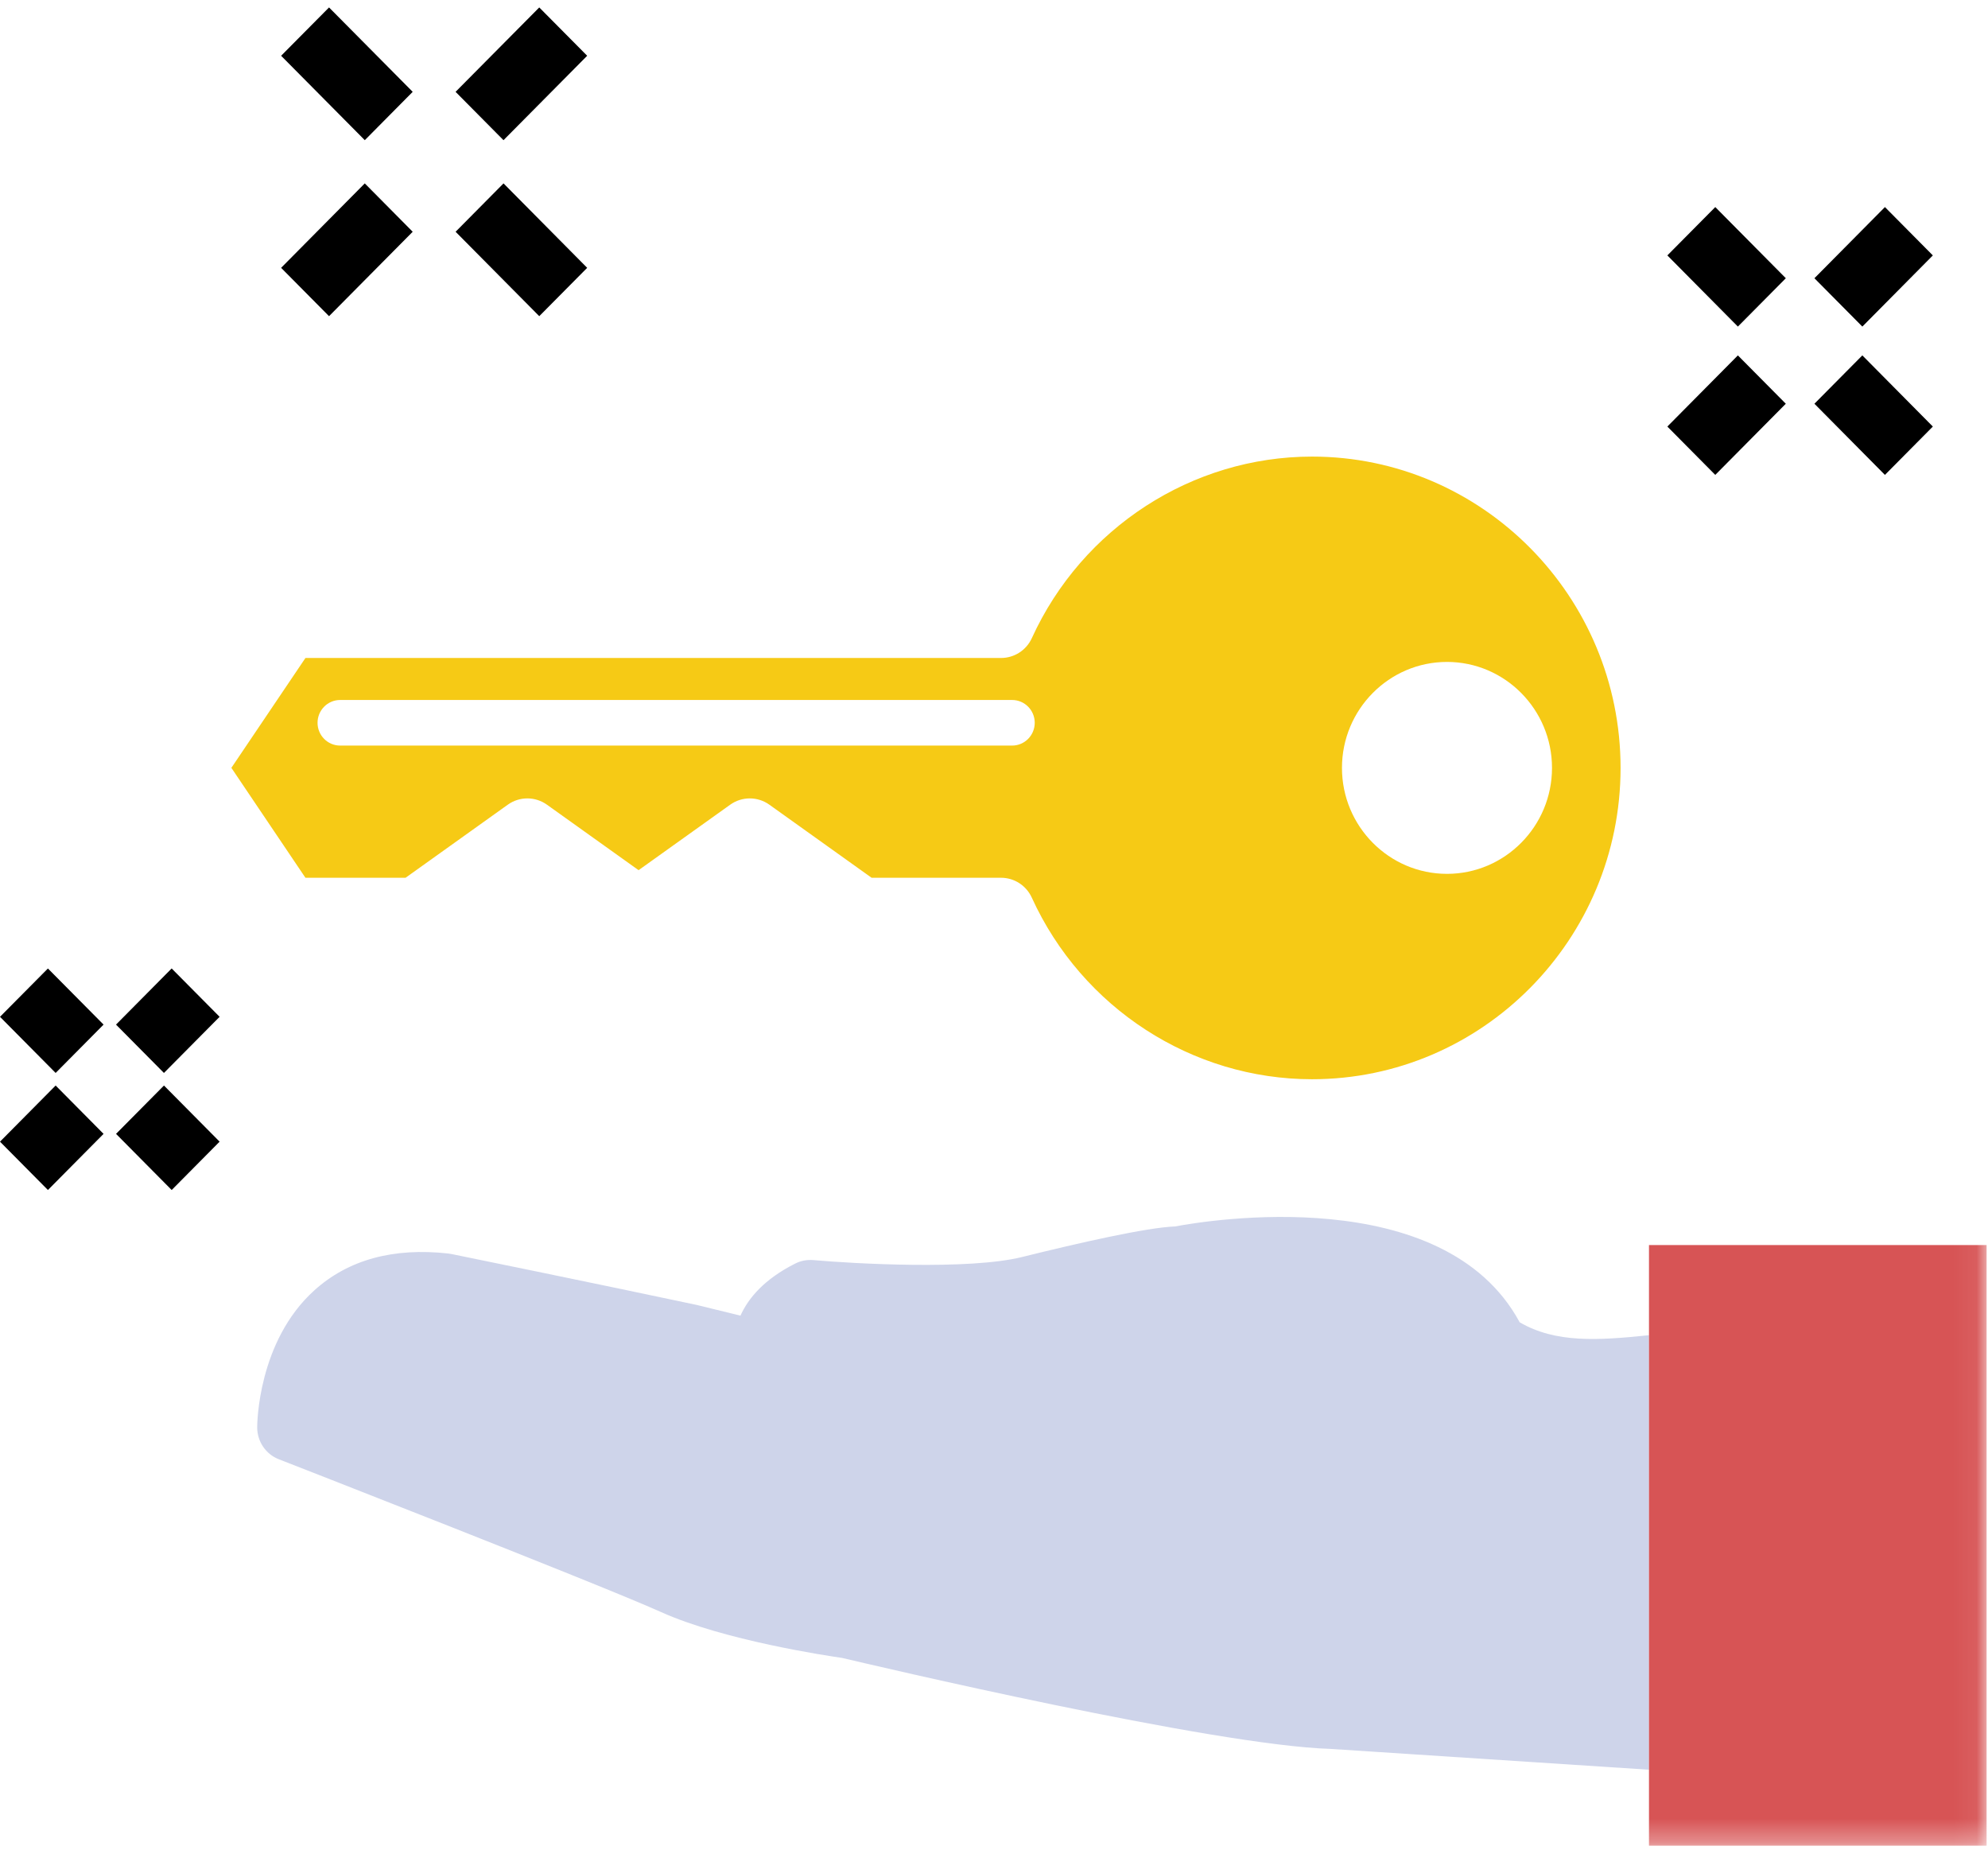 <?xml version="1.0" encoding="UTF-8"?>
<svg width="86px" height="80px" viewBox="0 0 86 80" version="1.1" xmlns="http://www.w3.org/2000/svg" xmlns:xlink="http://www.w3.org/1999/xlink">
    <!-- Generator: sketchtool 62 (101010) - https://sketch.com -->
    <title>3CB19C0A-F898-43E1-9AED-9CC407FBC289</title>
    <desc>Created with sketchtool.</desc>
    <defs>
        <polygon id="path-1" points="0 79.679 85.94 79.679 85.94 0.172 0 0.172"></polygon>
    </defs>
    <g id="Page-1" stroke="none" stroke-width="1" fill="none" fill-rule="evenodd">
        <g id="CW_Case-Studies-Icons-+-Illustrations" transform="translate(-1036, -1795)">
            <g id="Group-20" transform="translate(1036, 1795)">
                <polygon id="Fill-1" fill="#000000" points="14.234 0.322 12.161 2.412 15.781 6.063 17.853 3.972"></polygon>
                <polygon id="Fill-2" fill="#000000" points="23.328 13.675 19.709 10.024 21.782 7.932 25.401 11.584"></polygon>
                <polygon id="Fill-3" fill="#000000" points="23.328 0.322 19.708 3.972 21.781 6.063 25.401 2.412"></polygon>
                <polygon id="Fill-4" fill="#000000" points="14.234 13.675 12.161 11.584 15.78 7.932 17.853 10.024"></polygon>
                <polygon id="Fill-5" fill="#000000" points="75.18 14.125 72.129 11.047 74.202 8.956 77.254 12.034"></polygon>
                <polygon id="Fill-6" fill="#000000" points="81.541 20.54 78.491 17.462 80.564 15.371 83.614 18.449"></polygon>
                <polygon id="Fill-7" fill="#000000" points="80.564 14.125 78.491 12.034 81.541 8.956 83.614 11.047"></polygon>
                <polygon id="Fill-8" fill="#000000" points="74.202 20.54 72.129 18.449 75.18 15.371 77.253 17.462"></polygon>
                <polygon id="Fill-9" fill="#000000" points="0 43.978 2.407 46.406 4.48 44.315 2.073 41.888"></polygon>
                <polygon id="Fill-10" fill="#000000" points="9.5 49.378 7.427 51.469 5.02 49.041 7.093 46.95"></polygon>
                <polygon id="Fill-11" fill="#000000" points="7.426 41.887 9.5 43.978 7.092 46.406 5.019 44.315"></polygon>
                <polygon id="Fill-12" fill="#000000" points="0 49.378 2.073 51.469 4.48 49.041 2.407 46.95"></polygon>
                <g id="Group-19" transform="translate(0, 0.149)">
                    <path d="M62.596,37.646 C60.091,37.646 58.053,35.591 58.053,33.063 C58.053,30.536 60.091,28.48 62.596,28.48 C65.101,28.48 67.139,30.536 67.139,33.063 C67.139,35.591 65.101,37.646 62.596,37.646 M43.784,32.098 L14.715,32.098 C14.174,32.098 13.737,31.657 13.737,31.112 C13.737,30.568 14.175,30.126 14.715,30.126 L43.784,30.126 C44.324,30.126 44.762,30.568 44.762,31.112 C44.762,31.656 44.324,32.098 43.784,32.098 M56.757,19.599 C51.572,19.599 46.815,22.68 44.638,27.448 C44.4,27.973 43.879,28.309 43.307,28.309 L13.214,28.309 L10.009,33.061 L13.213,37.815 L17.545,37.815 L21.966,34.655 C22.473,34.292 23.153,34.292 23.661,34.655 L27.625,37.487 L31.588,34.655 C32.095,34.292 32.774,34.292 33.283,34.655 L37.705,37.815 L43.304,37.815 C43.877,37.815 44.397,38.151 44.636,38.677 C46.811,43.447 51.568,46.529 56.757,46.529 C64.117,46.529 70.105,40.489 70.105,33.065 C70.105,25.64 64.117,19.599 56.757,19.599" id="Fill-13" fill="#F6CA15"></path>
                    <path d="M71.334,57.6 C69.117,57.83 67.302,57.947 65.741,57.042 C62.447,50.947 52.217,52.634 50.836,52.896 C49.607,52.939 46.623,53.62 44.211,54.219 C41.925,54.786 36.921,54.507 35.186,54.351 C34.916,54.329 34.644,54.377 34.402,54.501 C33.063,55.175 32.375,55.992 32.032,56.754 L30.132,56.289 C25.795,55.366 19.53,54.089 19.53,54.089 C19.488,54.08 19.445,54.073 19.401,54.068 C17.015,53.801 15.064,54.336 13.598,55.66 C11.154,57.866 11.126,61.434 11.126,61.586 C11.126,62.198 11.498,62.746 12.063,62.966 C12.202,63.02 25.939,68.376 28.59,69.571 C31.31,70.798 35.782,71.465 36.43,71.558 C37.708,71.86 52.468,75.338 57.557,75.493 L71.334,76.393 L71.334,57.6 Z" id="Fill-15" fill="#CED4EA"></path>
                    <mask id="mask-2" fill="white">
                        <use xlink:href="#path-1"></use>
                    </mask>
                    <g id="Clip-18"></g>
                    <polygon id="Fill-17" fill="#D75455" mask="url(#mask-2)" points="71.334 79.679 85.94 79.679 85.94 53.701 71.334 53.701"></polygon>
                </g>
            </g>
        </g>
    </g>
</svg>